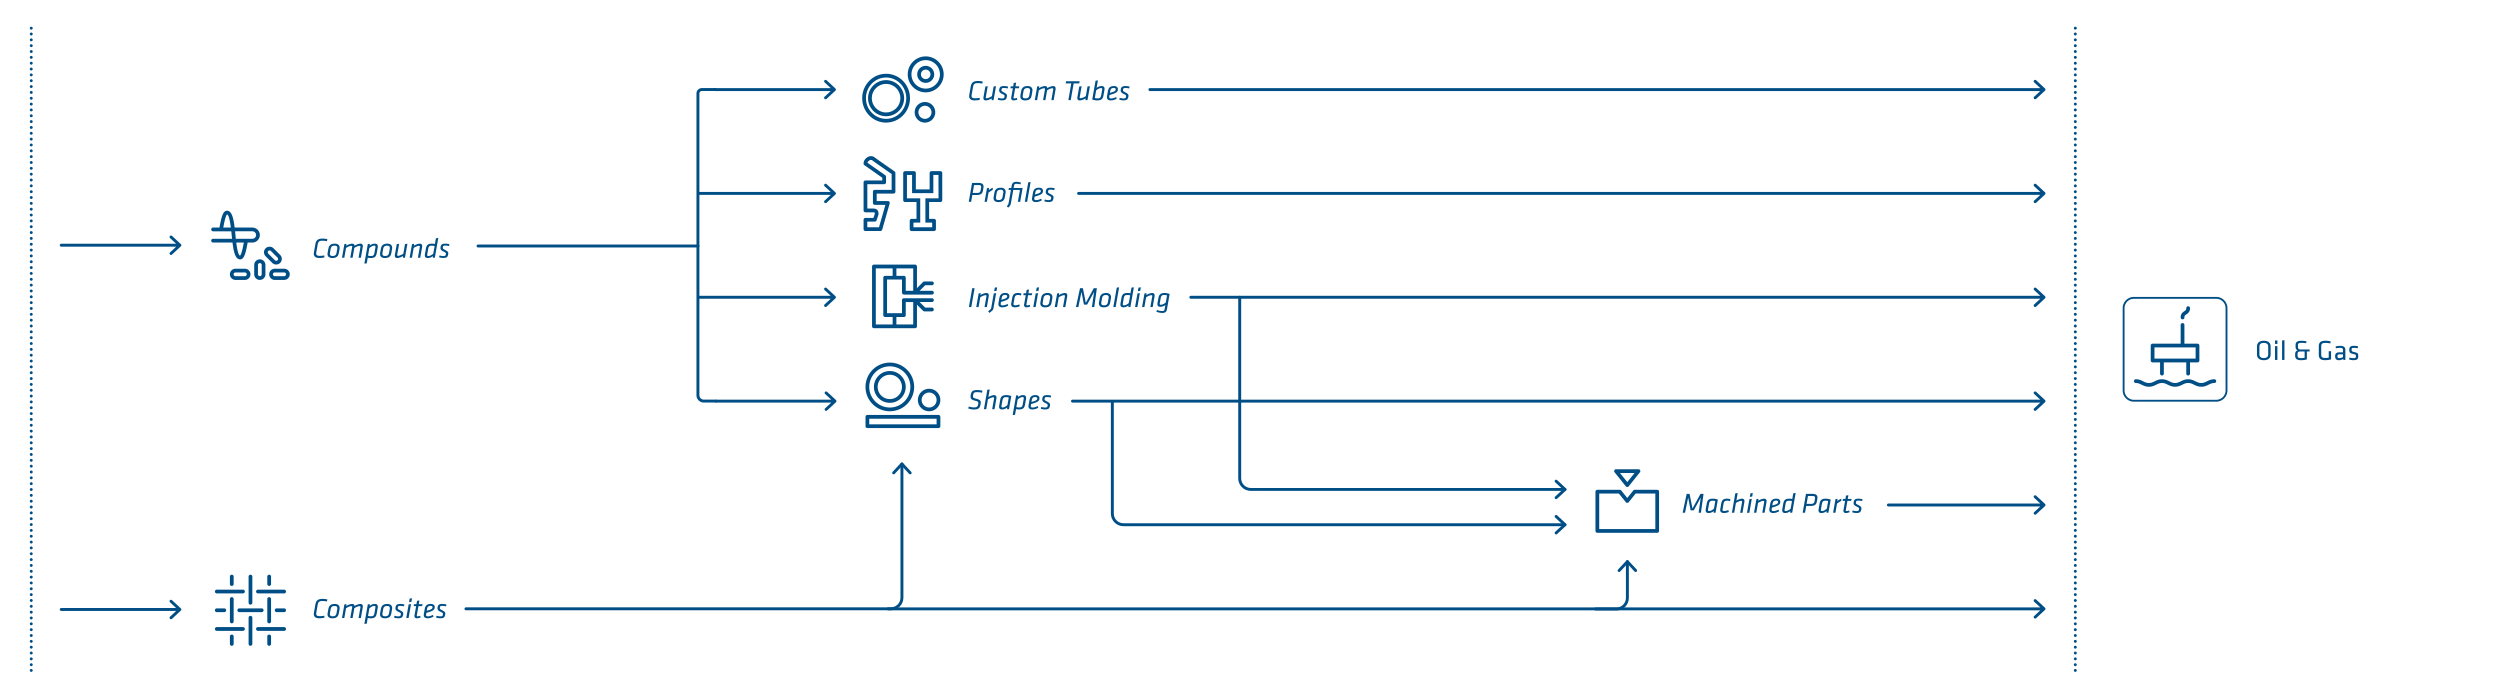 <svg id="Ebene_1" xmlns="http://www.w3.org/2000/svg" width="1280" height="355"><defs><clipPath id="clippath-1"><path class="cls-3" d="M0-250h1280v800H0z"/></clipPath><clipPath id="clippath-2"><path class="cls-3" d="M0-250h1280v800H0z"/></clipPath><clipPath id="clippath-5"><path class="cls-3" d="M0-250h1280v800H0z"/></clipPath><style>.cls-1{stroke-dasharray:0 0 0 2.99}.cls-1,.cls-3,.cls-4{fill:none}.cls-1,.cls-4{stroke-linejoin:round;stroke:#004e86;stroke-width:1.5px;stroke-linecap:round}.cls-8{fill:#004e86}</style></defs><path class="cls-4" d="M31.35 125.55H92.1M87.56 121.33l4.54 4.22-4.54 4.23M31.35 312.06H92.1M87.56 307.84l4.54 4.22-4.54 4.23"/><path style="stroke-linecap:round;stroke:#004e86;stroke-width:1.5px;fill:none" d="M244.75 125.95h112.63"/><path class="cls-4" d="M358.09 99.03h69.15M422.69 94.81l4.55 4.22-4.55 4.23M366.02 45.86h61.22M422.69 41.63l4.55 4.23-4.55 4.22M358.09 152.21h69.15M422.69 147.98l4.55 4.23-4.55 4.22M366.65 205.38h60.86M422.96 201.16l4.55 4.22-4.55 4.23"/><g style="clip-path:url(#clippath-1)"><path class="cls-4" d="M238.57 311.7h217.55c3.13 0 5.67-2.54 5.67-5.67v-68.47"/><path class="cls-4" d="m457.56 242.1 4.22-4.54 4.22 4.54M816.93 311.82h10.62c3.13 0 5.67-2.54 5.67-5.67v-18.58"/><path class="cls-4" d="m828.99 292.12 4.23-4.55 4.22 4.54"/><path d="M366.79 45.85h-7.45a2 2 0 0 0-2 2v154.5c0 1.66 1.34 3 3 3h6.45" style="stroke:#004e86;stroke-width:1.5px;stroke-linejoin:round;fill:none"/></g><path class="cls-4" d="M552.24 99.03h494.29M1041.99 94.81l4.55 4.22-4.55 4.23"/><path class="cls-1" d="M1062.56 17.41v324.35"/><path class="cls-4" d="M1062.56 343.25h0m0-328.83h0M609.7 152.21h436.83M1041.99 147.98l4.55 4.23-4.55 4.22M549.12 205.38h497.41M1041.99 201.16l4.55 4.22-4.55 4.23M588.75 45.86h457.78M1041.99 41.63l4.55 4.23-4.55 4.22M454.75 311.73h591.78M1041.99 307.51l4.55 4.22-4.55 4.23M966.85 258.56h79.69M1041.99 254.33l4.55 4.23-4.55 4.22"/><g style="clip-path:url(#clippath-2)"><path class="cls-4" d="M569.52 205.77v57.21c0 3.13 2.54 5.67 5.67 5.67h226.08"/><path class="cls-4" d="m796.73 264.42 4.54 4.23-4.54 4.22M634.73 152.18v92.74c0 3.13 2.54 5.67 5.67 5.67h160.87"/><path class="cls-4" d="m796.73 246.36 4.54 4.23-4.54 4.22"/></g><path class="cls-1" d="M16 17.41v324.35"/><path class="cls-4" d="M16 343.25h0m0-328.83h0"/><g style="clip-path:url(#clippath-5)"><path class="cls-8" d="M458.95 141.24v-3.83h8.62v11.49h-3.83v-6.71a.96.96 0 0 0-.96-.96h-3.83Zm-5.75 0a.96.96 0 0 0-.96.96v19.15c0 .53.43.96.96.96h3.83v3.83h-8.62v-28.73h8.62v3.83h-3.83Zm9.58 21.07c.53 0 .96-.43.96-.96v-6.7h3.83v11.49h-8.62v-3.83h3.83Zm0-11.49h14.37a.96.96 0 0 0 0-1.92h-6.31l2.87-2.87h3.43a.96.96 0 0 0 0-1.92h-3.83c-.25 0-.5.1-.68.28l-3.15 3.15v-11.1a.96.96 0 0 0-.96-.96h-21.07a.96.96 0 0 0-.96.96v30.65c0 .53.43.96.96.96h21.07c.53 0 .96-.43.96-.96v-11.1l3.15 3.15c.18.18.42.28.68.28h3.83a.96.96 0 0 0 0-1.92h-3.43l-2.87-2.87h6.31a.96.96 0 0 0 0-1.92h-14.37a.96.96 0 0 0-.96.96v6.7h-7.66v-17.24h7.66v6.7c0 .53.43.96.96.96M445.06 217.26h34.48v-2.87h-34.48v2.87Zm35.44 1.91h-36.39a.96.96 0 0 1-.96-.96v-4.79c0-.53.43-.96.96-.96h36.39c.53 0 .96.43.96.96v4.79c0 .53-.43.96-.96.96M475.71 200.98c-2.11 0-3.83 1.72-3.83 3.83s1.72 3.83 3.83 3.83 3.83-1.72 3.83-3.83-1.72-3.83-3.83-3.83m0 9.58c-3.17 0-5.75-2.58-5.75-5.75s2.58-5.75 5.75-5.75 5.75 2.58 5.75 5.75-2.58 5.75-5.75 5.75M455.59 191.88c-3.43 0-6.23 2.79-6.23 6.23s2.79 6.23 6.23 6.23 6.22-2.79 6.22-6.23-2.79-6.23-6.22-6.23m0 14.37c-4.49 0-8.14-3.65-8.14-8.14s3.65-8.14 8.14-8.14 8.14 3.65 8.14 8.14-3.65 8.14-8.14 8.14"/><path class="cls-8" d="M455.59 187.57c-5.81 0-10.54 4.73-10.54 10.54s4.73 10.54 10.54 10.54 10.53-4.73 10.53-10.54-4.73-10.54-10.53-10.54m0 22.99c-6.87 0-12.45-5.59-12.45-12.45s5.59-12.45 12.45-12.45 12.45 5.58 12.45 12.45-5.59 12.45-12.45 12.45M128.24 309.58a.96.96 0 0 1-.96-.96v-13.41a.96.96 0 0 1 1.92 0v13.41c0 .53-.43.96-.96.96M128.24 330.65a.96.96 0 0 1-.96-.96v-13.41a.96.96 0 0 1 1.92 0v13.41c0 .53-.43.96-.96.96M118.67 300a.96.96 0 0 1-.96-.96v-3.83a.96.96 0 0 1 1.92 0v3.83c0 .53-.43.96-.96.96M118.67 319.15a.96.96 0 0 1-.96-.96V306.7a.96.96 0 0 1 1.92 0v11.49c0 .53-.43.96-.96.96M118.67 330.65a.96.96 0 0 1-.96-.96v-3.83a.96.96 0 0 1 1.92 0v3.83c0 .53-.43.96-.96.96M137.82 300a.96.96 0 0 1-.96-.96v-3.83a.96.96 0 0 1 1.92 0v3.83c0 .53-.43.96-.96.96M137.82 319.15a.96.96 0 0 1-.96-.96V306.7a.96.96 0 0 1 1.92 0v11.49c0 .53-.43.96-.96.96M137.82 330.65a.96.96 0 0 1-.96-.96v-3.83a.96.96 0 0 1 1.92 0v3.83c0 .53-.43.96-.96.96M114.83 313.41H111a.96.96 0 0 1 0-1.92h3.83a.96.96 0 0 1 0 1.92M133.99 313.41H122.5a.96.96 0 0 1 0-1.92h11.49a.96.96 0 0 1 0 1.92M145.48 313.41h-3.83a.96.96 0 0 1 0-1.92h3.83a.96.96 0 0 1 0 1.92M124.41 322.99H111a.96.96 0 0 1 0-1.92h13.41a.96.96 0 0 1 0 1.92M145.48 322.99h-13.41a.96.96 0 0 1 0-1.92h13.41a.96.96 0 0 1 0 1.92M124.41 303.83H111a.96.96 0 0 1 0-1.92h13.41a.96.96 0 0 1 0 1.92M145.48 303.83h-13.41a.96.96 0 0 1 0-1.92h13.41a.96.96 0 0 1 0 1.92M120.58 139.49a.96.96 0 0 0 0 1.92h4.79a.96.96 0 0 0 0-1.92h-4.79Zm4.79 3.83h-4.79c-1.58 0-2.87-1.29-2.87-2.87s1.29-2.87 2.87-2.87h4.79c1.58 0 2.87 1.29 2.87 2.87s-1.29 2.87-2.87 2.87M133.03 134.7a.96.96 0 0 0-.96.96v4.79a.96.96 0 0 0 1.92 0v-4.79a.96.96 0 0 0-.96-.96m0 8.62c-1.58 0-2.87-1.29-2.87-2.87v-4.79c0-1.58 1.29-2.87 2.87-2.87s2.87 1.29 2.87 2.87v4.79c0 1.58-1.29 2.87-2.87 2.87M138.04 128.22a.952.952 0 0 0-.96.96c0 .26.1.5.28.68l3.39 3.39c.36.36.99.36 1.35 0 .18-.18.28-.42.28-.68s-.1-.5-.28-.68l-3.39-3.39a.952.952 0 0 0-.68-.28m3.39 7.21c-.77 0-1.49-.3-2.03-.84L136 131.2c-.54-.54-.84-1.26-.84-2.03s.3-1.49.84-2.03c1.08-1.08 2.98-1.08 4.06 0l3.38 3.39c.54.54.84 1.26.84 2.03s-.3 1.49-.84 2.03c-.54.54-1.26.84-2.03.84M140.69 139.49a.96.96 0 0 0 0 1.92h4.79a.96.96 0 0 0 0-1.92h-4.79Zm4.79 3.83h-4.79c-1.58 0-2.87-1.29-2.87-2.87s1.29-2.87 2.87-2.87h4.79c1.58 0 2.87 1.29 2.87 2.87s-1.29 2.87-2.87 2.87M129.2 122.25h-8.46c-.08-.78-.15-1.47-.2-2.01-.06-.63-.12-1.23-.19-1.82h8.85c1.06 0 1.91.86 1.91 1.92s-.86 1.91-1.91 1.91m-6.29 8.62c-.91-.15-1.55-3.59-1.95-6.7h3.88c-.39 2.14-1.17 6.12-1.93 6.7m-8.59-14.36c.39-2.14 1.17-6.12 1.93-6.7.92.15 1.54 3.59 1.94 6.7h-3.88Zm14.89 0h-9.07c-.64-5.2-1.56-8.62-3.94-8.62-2.08 0-2.88 3.4-3.82 8.62h-3.28a.96.96 0 0 0 0 1.92h9.33c.09.78.15 1.48.2 2.01.06.63.12 1.23.19 1.82h-9.72a.96.96 0 0 0 0 1.92h9.94c.64 5.2 1.56 8.62 3.94 8.62 2.08 0 2.88-3.4 3.82-8.62h2.41c2.11 0 3.83-1.72 3.83-3.83s-1.72-3.83-3.83-3.83M818.8 270.89h28.73v-18.2h-10.08l-3.54 4.43c-.36.45-1.13.45-1.5 0l-3.54-4.43H818.8v18.2Zm29.69 1.91h-30.65a.96.96 0 0 1-.96-.96v-20.11c0-.53.43-.96.96-.96h11.49c.29 0 .57.13.75.36l3.08 3.85 3.08-3.85c.18-.23.46-.36.75-.36h11.49c.53 0 .96.43.96.96v20.11c0 .53-.43.96-.96.96M829.41 242.16l3.75 4.69 3.75-4.69h-7.51Zm3.75 7.18c-.29 0-.57-.13-.75-.36l-5.75-7.18a.951.951 0 0 1-.11-1.01c.16-.33.49-.54.86-.54h11.49c.37 0 .7.21.86.54.16.33.11.73-.11 1.01l-5.75 7.18c-.18.23-.46.36-.75.36M444.07 116.37h5.98l3.28-11.49h-5.43a.96.96 0 0 1-.96-.96v-5.75c0-.53.43-.96.96-.96h8.62v-8.12l-9.17-6.42c-.07-.05-.21-.15-.36-.28-.3-.25-.62-.51-1.03-.51-.75 0-1.62.73-1.84 1.45l9.12 6.38c.26.18.41.47.41.78v2.87c0 .53-.43.96-.96.96h-8.62v12.45h2.87c2.87 0 2.87 2.01 2.87 2.87 0 .1-.02.21-.05.3l-.96 2.87c-.13.39-.5.65-.91.65h-3.83v2.87Zm6.7 1.91h-7.66a.96.96 0 0 1-.96-.96v-4.79c0-.53.43-.96.96-.96h4.1l.69-2.07c0-.77-.06-.8-.96-.8h-3.83a.96.96 0 0 1-.96-.96V93.37c0-.53.43-.96.96-.96h8.62v-1.42l-9.17-6.42a.945.945 0 0 1-.41-.78v-.14c0-1.86 1.89-3.7 3.81-3.7 1.1 0 1.82.59 2.25.94.07.06.14.12.2.16l9.62 6.73c.26.18.41.47.41.79v9.58c0 .53-.43.96-.96.96h-8.62v3.83h5.75c.3 0 .58.14.76.38.18.24.24.55.15.84l-3.83 13.41c-.12.41-.49.69-.92.69M480.52 95.61v5.92h-6.72v12.45h3.47v2.39h-9.58v-2.39h3.47v-12.45h-6.81V89.56h2.63v9.33h10.89v-9.33h2.63v6.06Zm.96-7.98h-4.55a.96.96 0 0 0-.96.96v8.38h-7.06v-8.38a.96.96 0 0 0-.96-.96h-4.55a.96.96 0 0 0-.96.96v13.89c0 .53.43.96.96.96h5.85v8.62h-2.51a.96.96 0 0 0-.96.96v4.31c0 .53.43.96.96.96h11.49c.53 0 .96-.43.96-.96v-4.31a.96.96 0 0 0-.96-.96h-2.52v-8.62h5.76c.53 0 .96-.43.96-.96V88.59a.96.96 0 0 0-.96-.96M1127.04 197.99c-1.62 0-2.76-.56-3.77-1.05-.94-.46-1.76-.86-2.93-.86s-1.99.4-2.93.86c-1.01.5-2.16 1.06-3.77 1.06s-2.76-.56-3.77-1.05c-.94-.46-1.76-.86-2.93-.86s-1.99.4-2.93.86c-1.01.5-2.16 1.06-3.77 1.06s-2.76-.56-3.77-1.05c-.94-.46-1.76-.86-2.93-.86a.96.96 0 0 1 0-1.92c1.62 0 2.76.56 3.77 1.06.94.46 1.76.86 2.93.86s1.99-.4 2.93-.86c1.01-.5 2.16-1.06 3.77-1.06s2.76.56 3.77 1.06c.94.46 1.76.86 2.93.86s1.99-.4 2.93-.86c1.01-.5 2.16-1.06 3.77-1.06s2.76.56 3.77 1.06c.94.46 1.76.86 2.93.86s1.99-.4 2.93-.86c1.01-.5 2.16-1.06 3.77-1.06a.96.96 0 0 1 0 1.92c-1.18 0-1.99.4-2.93.86-1.01.5-2.16 1.06-3.77 1.06M1124.16 183.62h-21.07v-5.75h21.07v5.75Zm.96-7.66h-6.7v-9.58a.96.96 0 0 0-1.92 0v9.58h-14.37a.96.96 0 0 0-.96.96v7.66c0 .53.43.96.96.96h3.83v5.75a.96.96 0 0 0 1.92 0v-5.75h11.49v5.75a.96.96 0 0 0 1.92 0v-5.75h3.83c.53 0 .96-.43.96-.96v-7.66a.96.96 0 0 0-.96-.96M1117.46 163.51a.96.96 0 0 1-.96-.96c0-1.95 1.08-2.67 1.86-3.19.67-.45 1.01-.67 1.01-1.6a.96.96 0 0 1 1.92 0c0 1.95-1.08 2.67-1.86 3.19-.67.45-1.01.67-1.01 1.6 0 .53-.43.96-.96.96"/><path class="cls-8" d="M1134.7 152.02h-42.14c-3.16 0-5.75 2.59-5.75 5.75v42.14c0 3.16 2.59 5.75 5.75 5.75h42.14c3.16 0 5.75-2.59 5.75-5.75v-42.14c0-3.16-2.59-5.75-5.75-5.75m0 .96c2.64 0 4.79 2.15 4.79 4.79v42.14c0 2.64-2.15 4.79-4.79 4.79h-42.14c-2.64 0-4.79-2.15-4.79-4.79v-42.14c0-2.64 2.15-4.79 4.79-4.79h42.14ZM473.96 30.79c-4.02 0-7.29 3.27-7.29 7.29s3.27 7.29 7.29 7.29 7.29-3.27 7.29-7.29-3.27-7.29-7.29-7.29m0 16.49c-5.08 0-9.2-4.13-9.2-9.2s4.13-9.2 9.2-9.2 9.2 4.13 9.2 9.2-4.13 9.2-9.2 9.2M473.58 54.15a3.35 3.35 0 1 0 0 6.7 3.35 3.35 0 0 0 0-6.7m0 8.62c-2.9 0-5.27-2.36-5.27-5.27a5.27 5.27 0 1 1 5.27 5.27"/><path class="cls-8" d="M473.96 35.63c-1.35 0-2.44 1.09-2.44 2.44s1.1 2.44 2.44 2.44 2.44-1.1 2.44-2.44-1.09-2.44-2.44-2.44m0 6.8c-2.4 0-4.36-1.95-4.36-4.36s1.96-4.36 4.36-4.36 4.36 1.95 4.36 4.36-1.95 4.36-4.36 4.36M453.68 39.68c-5.7 0-10.33 4.75-10.33 10.59s4.63 10.59 10.33 10.59 10.33-4.75 10.33-10.59-4.63-10.59-10.33-10.59m0 23.09c-6.75 0-12.24-5.61-12.24-12.5s5.49-12.5 12.24-12.5 12.24 5.61 12.24 12.5-5.49 12.5-12.24 12.5"/><path class="cls-8" d="M453.68 42.94c-4.04 0-7.33 3.29-7.33 7.32s3.29 7.33 7.33 7.33S461 54.3 461 50.26s-3.29-7.32-7.32-7.32m0 16.57c-5.1 0-9.24-4.14-9.24-9.24s4.15-9.24 9.24-9.24 9.24 4.14 9.24 9.24-4.15 9.24-9.24 9.24"/></g><path class="cls-8" d="M1162.56 181.49c0 1.61-1 2.93-3.49 2.93s-3.49-1.32-3.49-2.93v-4.09c0-1.61 1-2.93 3.49-2.93s3.49 1.32 3.49 2.93v4.09Zm-5.74-.03c0 1.19.72 1.86 2.25 1.86s2.25-.67 2.25-1.86v-4.03c0-1.19-.72-1.86-2.25-1.86s-2.25.67-2.25 1.86v4.03ZM1164.81 176.08v-1.75h1.22v1.75h-1.22Zm0 8.19v-7.06h1.22v7.06h-1.22ZM1168.42 184.27v-9.94l1.22-.17v10.12h-1.22ZM1181.12 179.95v4.06c-.99.28-1.99.41-2.96.41-2.2 0-3.03-.78-3.03-2.32v-.88c0-.94.44-1.62 1.28-1.86-.81-.33-1.07-.96-1.07-1.71v-1c0-1.38.74-2.17 2.9-2.17.88 0 1.94.12 2.65.26l-.12 1c-.72-.12-1.72-.2-2.52-.2-1.28 0-1.7.33-1.7 1.26v.97c0 .68.36 1.15 1.3 1.15h4.68v1.04h-1.42Zm-1.16 3.23v-3.23h-2.06c-1.09 0-1.55.38-1.55 1.32v.7c0 1 .41 1.39 1.81 1.39.64 0 1.19-.04 1.8-.17ZM1188.48 181.5c0 1.23.36 1.78 2.01 1.78.51 0 1.15-.04 1.81-.17v-3.28h1.2v4.16c-.94.28-2.06.42-3.06.42-2.46 0-3.22-1.06-3.22-2.84v-4.25c0-1.96.97-2.86 3.38-2.86.83 0 1.78.1 2.68.3l-.15 1.07c-.93-.16-1.8-.25-2.59-.25-1.59 0-2.07.48-2.07 1.78v4.12ZM1200.84 184.27h-1.03l-.07-.52c-.62.43-1.43.67-2.29.67-1.32 0-1.87-.78-1.87-2.03 0-1.46.74-1.99 2.16-1.99h1.88v-1.1c0-.88-.39-1.19-1.54-1.19-.68 0-1.57.12-2.12.23l-.13-.97c.67-.17 1.57-.3 2.32-.3 2.02 0 2.68.78 2.68 2.29v4.91Zm-1.22-2.86h-1.8c-.75 0-1.03.23-1.03.94s.13 1.01 1 1.01c.61 0 1.29-.23 1.83-.58v-1.38ZM1205.01 184.42c-.72 0-1.68-.16-2.25-.38l.16-.96c.61.17 1.41.29 2.01.29 1.12 0 1.3-.2 1.3-.96s-.06-.84-1.48-1.19c-1.75-.44-1.91-.8-1.91-2.26 0-1.3.58-1.9 2.43-1.9.68 0 1.42.09 2 .25l-.09 1c-.59-.12-1.38-.2-1.96-.2-1.04 0-1.19.25-1.19.88 0 .78.01.93 1.2 1.22 2.03.51 2.19.75 2.19 2.16s-.42 2.04-2.44 2.04ZM495.76 209.11l.28-.97c.9.28 1.78.45 2.61.45 1.55 0 1.96-.42 2.16-1.58.06-.32.1-.57.1-.75 0-.61-.38-.77-1.78-1.13-1.68-.43-2.19-.97-2.19-1.99 0-.29.04-.61.1-.97.35-1.96 1.13-2.46 3.44-2.46.73 0 1.78.13 2.54.33l-.22 1.03c-.81-.19-1.8-.29-2.39-.29-1.64 0-1.94.26-2.15 1.42-.06.33-.1.62-.1.8 0 .61.36.78 1.7 1.15 1.78.48 2.29.94 2.29 1.9 0 .25-.04.61-.12.99-.3 1.75-.87 2.62-3.49 2.62-.83 0-1.96-.2-2.77-.54ZM508.96 204.07c.01-.07.03-.19.03-.25 0-.29-.15-.39-.49-.39-.71 0-1.8.52-2.67 1.06l-.88 5.02h-1.19l1.75-9.94 1.22-.17-.68 3.91c.72-.48 2.07-1 2.88-1 .88 0 1.26.48 1.26 1.25 0 .16-.01.38-.06.61l-.94 5.35H508l.96-5.44ZM516.61 209.5h-.99l.04-.86c-.78.7-1.74 1-2.64 1-1.09 0-1.49-.59-1.49-1.41 0-.17.03-.36.06-.55l.49-2.8c.3-1.71.94-2.59 3.17-2.59.87 0 1.84.22 2.54.48l-1.19 6.73Zm-.13-6c-.38-.1-.87-.17-1.36-.17-1.09 0-1.62.33-1.87 1.72l-.45 2.55c-.03.17-.06.36-.06.49 0 .33.15.52.58.52.88 0 1.67-.49 2.48-1.23l.68-3.88ZM520.25 202.44h1.04l-.07.86a4 4 0 0 1 2.67-1c1.09 0 1.48.59 1.48 1.41 0 .13-.01.38-.04.55l-.49 2.78c-.3 1.74-.93 2.61-3.16 2.61-.48 0-.99-.07-1.46-.19l-.52 2.9-1.22.17 1.78-10.09Zm.13 6c.38.1 1.03.17 1.42.17 1.26 0 1.62-.35 1.87-1.74l.45-2.57c.03-.17.04-.32.04-.45 0-.35-.13-.54-.57-.54-.91 0-1.7.52-2.54 1.25l-.68 3.87ZM527.79 207.62c-.03.16-.03.26-.03.32 0 .45.22.71.97.71s1.62-.28 2.58-.74l.26.88c-.9.49-1.83.85-3 .85-1.42 0-1.99-.67-1.99-1.64 0-.17.01-.41.06-.65l.42-2.38c.32-1.78 1.12-2.68 3.12-2.68 1.17 0 2.02.55 2.02 1.59 0 1.19-.55 1.78-2.54 2.45-.86.29-1.13.36-1.74.55l-.13.72Zm3.29-3.59c0-.46-.35-.75-.99-.75-1.1 0-1.61.41-1.81 1.55l-.17.97c.39-.12.62-.19 1.3-.39 1.17-.35 1.67-.8 1.67-1.38ZM532.9 209.26l.25-.93c.57.19 1.28.32 1.88.32 1.03 0 1.23-.17 1.36-.96.1-.59-.06-.83-1.19-1.35-1.45-.67-1.7-1.3-1.52-2.33.2-1.22.74-1.71 2.52-1.71.64 0 1.46.13 2 .3l-.2.94c-.55-.14-1.32-.25-1.83-.25-1.01 0-1.2.14-1.33.86-.12.67.09.81.99 1.29 1.64.87 1.94 1.22 1.74 2.32-.25 1.32-.67 1.88-2.59 1.88-.64 0-1.51-.14-2.07-.39ZM497.78 147.56H499l-1.7 9.65h-1.22l1.7-9.65ZM506.27 151.26c0 .16-.01.38-.06.61l-.94 5.35h-1.19l.96-5.44c.01-.09.03-.19.03-.25 0-.29-.15-.39-.49-.39-.71 0-1.8.52-2.67 1.06l-.88 5.02h-1.19l1.23-6.97 1.04-.17-.09 1c.7-.49 2.15-1.06 2.99-1.06.88 0 1.26.48 1.26 1.25ZM508.68 157.69c-.15.86-.26 1.12-2.13 2.52l-.61-.84c1.3-.99 1.46-1.16 1.59-1.88l1.28-7.25 1.22-.17-1.35 7.62Zm.65-10.42 1.22-.17-.32 1.81-1.22.16.32-1.8ZM512.39 155.33c-.03.16-.03.26-.03.32 0 .45.22.71.97.71s1.62-.28 2.58-.74l.26.88c-.9.49-1.83.85-3 .85-1.42 0-1.99-.67-1.99-1.64 0-.17.01-.41.06-.65l.42-2.38c.32-1.78 1.12-2.68 3.12-2.68 1.17 0 2.02.55 2.02 1.59 0 1.19-.55 1.78-2.54 2.45-.86.29-1.13.36-1.74.55l-.13.72Zm3.29-3.59c0-.46-.35-.75-.99-.75-1.1 0-1.61.41-1.81 1.55l-.17.97c.39-.12.62-.19 1.3-.39 1.17-.35 1.67-.8 1.67-1.38ZM522.74 151.29c-.49-.16-1.04-.25-1.51-.25-1.15 0-1.58.39-1.83 1.72l-.46 2.64c-.01.1-.03.2-.03.3 0 .45.23.62.84.62s1.48-.2 2.19-.48l.16.97c-.71.32-1.57.54-2.48.54-1.33 0-1.9-.62-1.9-1.58 0-.1.01-.3.06-.55l.46-2.62c.35-1.96 1.17-2.59 3.04-2.59.52 0 1.2.12 1.71.32l-.26.96ZM524.31 156.23c0-.06 0-.16.03-.32l.84-4.77h-1.25l.17-.99h1.25l.3-1.74 1.22-.16-.33 1.9h1.94l-.2.99h-1.91l-.84 4.75c-.01.09-.01.12-.01.16 0 .2.12.3.41.3.39 0 .81-.09 1.3-.3l.28.83c-.61.3-1.22.48-1.91.48-.87 0-1.28-.49-1.28-1.13ZM530.27 150.24l1.22-.17-1.26 7.15h-1.19l1.23-6.97Zm.52-2.97 1.22-.17-.32 1.81-1.22.16.32-1.8ZM532.71 154.68l.36-2.06c.3-1.73 1.29-2.61 3.32-2.61 1.62 0 2.46.9 2.46 2.1 0 .1 0 .26-.04.49l-.39 2.22c-.28 1.59-1.12 2.54-3.31 2.54-2.01 0-2.68-1.16-2.41-2.68Zm4.91-2.07c.03-.16.04-.3.04-.42 0-.77-.45-1.14-1.45-1.14-1.16 0-1.77.55-1.96 1.65l-.36 2.04c-.16.97.07 1.59 1.39 1.59 1.22 0 1.77-.52 1.96-1.58l.38-2.15ZM546.45 151.26c0 .16-.01.38-.06.61l-.94 5.35h-1.19l.96-5.44c.01-.09.03-.19.03-.25 0-.29-.15-.39-.49-.39-.71 0-1.8.52-2.67 1.06l-.88 5.02h-1.19l1.23-6.97 1.04-.17-.09 1c.7-.49 2.15-1.06 2.99-1.06.88 0 1.26.48 1.26 1.25ZM560.18 149.43l-3.57 6.54h-1.64l-1.25-6.54-1.61 7.78h-1.22l2.07-9.65h1.48l1.49 7.51 4.09-7.51h1.57l-1.33 9.65h-1.2l1.12-7.78ZM562.71 154.68l.36-2.06c.3-1.73 1.29-2.61 3.32-2.61 1.62 0 2.46.9 2.46 2.1 0 .1 0 .26-.04.49l-.39 2.22c-.28 1.59-1.12 2.54-3.31 2.54-2.01 0-2.68-1.16-2.41-2.68Zm4.91-2.07c.03-.16.04-.3.04-.42 0-.77-.45-1.14-1.45-1.14-1.16 0-1.77.55-1.96 1.65l-.36 2.04c-.16.97.07 1.59 1.39 1.59 1.22 0 1.77-.52 1.96-1.58l.38-2.15ZM571.77 147.27l1.22-.17-1.78 10.12h-1.19l1.75-9.94ZM578.77 157.21h-1.04l.07-.86c-.81.7-1.77 1-2.67 1-1.09 0-1.48-.59-1.48-1.41 0-.13.01-.38.04-.55l.49-2.78c.3-1.74.93-2.61 3.16-2.61.48 0 .99.07 1.46.19l.52-2.93 1.22-.17-1.78 10.12Zm-.13-6c-.38-.1-1.03-.17-1.42-.17-1.26 0-1.62.35-1.87 1.74l-.45 2.57c-.03.17-.04.32-.04.45 0 .35.13.54.57.54.84 0 1.72-.52 2.52-1.17l.7-3.94ZM582.38 150.24l1.22-.17-1.26 7.15h-1.19l1.23-6.97Zm.52-2.97 1.22-.17-.32 1.81-1.22.16.32-1.8ZM591.17 151.26c0 .16-.01.38-.06.61l-.94 5.35h-1.19l.96-5.44c.01-.09.03-.19.03-.25 0-.29-.15-.39-.49-.39-.71 0-1.8.52-2.67 1.06l-.88 5.02h-1.19l1.23-6.97 1.04-.17-.09 1c.7-.49 2.15-1.06 2.99-1.06.88 0 1.26.48 1.26 1.25ZM597.48 158.29c-.26 1.48-.86 1.93-2.48 1.93-.93 0-2.17-.29-2.9-.59l.25-.9c.97.35 1.87.51 2.7.51.9 0 1.13-.28 1.26-1.03l.36-2.04c-.78.62-1.7.91-2.59.91-1.09 0-1.49-.59-1.49-1.41 0-.17.03-.36.06-.55l.45-2.48c.3-1.71 1-2.62 3.23-2.62.68 0 1.77.19 2.52.51l-1.36 7.77Zm.06-7.06c-.38-.1-.93-.19-1.42-.19-1.17 0-1.62.36-1.87 1.75l-.41 2.26c-.03.17-.06.33-.06.46 0 .33.15.52.58.52.75 0 1.77-.51 2.52-1.15l.65-3.67ZM160.67 129.87c0-.22.03-.45.07-.71l.74-4.19c.36-2.02 1.41-2.81 3.74-2.81.74 0 1.67.1 2.41.3l-.25 1.04c-.74-.16-1.62-.26-2.26-.26-1.58 0-2.19.43-2.45 1.88l-.71 4.04c-.04.23-.06.44-.06.61 0 .87.48 1.23 1.86 1.23.64 0 1.54-.09 2.3-.23l.04 1.04c-.75.16-1.78.28-2.59.28-2.04 0-2.84-.9-2.84-2.23ZM167.76 129.42l.36-2.06c.3-1.73 1.29-2.61 3.32-2.61 1.62 0 2.46.9 2.46 2.1 0 .1 0 .26-.04.49l-.39 2.22c-.28 1.59-1.12 2.54-3.31 2.54-2.01 0-2.68-1.16-2.41-2.68Zm4.91-2.07c.03-.16.04-.3.04-.42 0-.77-.45-1.15-1.45-1.15-1.16 0-1.77.55-1.96 1.65l-.36 2.04c-.16.97.07 1.59 1.39 1.59 1.22 0 1.77-.52 1.96-1.58l.38-2.15ZM184.52 126.52c.01-.09.03-.19.03-.25 0-.29-.15-.39-.49-.39-.71 0-1.88.55-2.65 1.06l-.88 5.02h-1.19l.96-5.44c.01-.09.03-.19.03-.25 0-.29-.15-.39-.49-.39-.71 0-1.8.52-2.67 1.06l-.88 5.02h-1.19l1.23-6.97 1.04-.17-.09 1c.7-.49 2.15-1.06 2.99-1.06s1.19.41 1.25 1.06c.77-.54 2.15-1.06 2.99-1.06.88 0 1.26.48 1.26 1.25 0 .16-.01.38-.06.61l-.94 5.35h-1.19l.96-5.44ZM188.32 124.9h1.04l-.07.86c.83-.73 1.77-1 2.67-1 1.09 0 1.48.59 1.48 1.41 0 .13-.01.38-.04.55l-.49 2.78c-.3 1.74-.93 2.61-3.16 2.61-.48 0-.99-.07-1.46-.19l-.52 2.9-1.22.17 1.78-10.09Zm.13 6c.38.1 1.03.17 1.42.17 1.26 0 1.62-.35 1.87-1.74l.45-2.57c.03-.17.04-.32.04-.45 0-.35-.13-.54-.57-.54-.91 0-1.7.52-2.54 1.25l-.68 3.87ZM194.65 129.42l.36-2.06c.3-1.73 1.29-2.61 3.32-2.61 1.62 0 2.46.9 2.46 2.1 0 .1 0 .26-.04.49l-.39 2.22c-.28 1.59-1.12 2.54-3.31 2.54-2.01 0-2.68-1.16-2.41-2.68Zm4.91-2.07c.03-.16.04-.3.04-.42 0-.77-.45-1.15-1.45-1.15-1.16 0-1.77.55-1.96 1.65l-.36 2.04c-.16.97.07 1.59 1.39 1.59 1.22 0 1.77-.52 1.96-1.58l.38-2.15ZM203.38 130.33c-.01.09-.03.19-.03.25 0 .29.15.39.49.39.71 0 1.8-.52 2.67-1.06l.86-4.93 1.23-.17-1.26 7.15h-1.01l.07-.91c-.7.49-2.15 1.06-2.99 1.06-.88 0-1.26-.48-1.26-1.25 0-.16.01-.38.06-.61l.93-5.26 1.22-.17-.97 5.52ZM216.16 126c0 .16-.01.38-.06.61l-.94 5.35h-1.19l.96-5.44c.01-.09.03-.19.03-.25 0-.29-.15-.39-.49-.39-.71 0-1.8.52-2.67 1.06l-.88 5.02h-1.19l1.23-6.97 1.04-.17-.09 1c.7-.49 2.15-1.06 2.99-1.06.88 0 1.26.48 1.26 1.25ZM222.64 131.96h-1.04l.07-.86c-.81.7-1.77 1-2.67 1-1.09 0-1.48-.59-1.48-1.41 0-.13.01-.38.04-.55l.49-2.78c.3-1.74.93-2.61 3.16-2.61.48 0 .99.07 1.46.19l.52-2.93 1.22-.17-1.78 10.12Zm-.13-6c-.38-.1-1.03-.17-1.42-.17-1.26 0-1.62.35-1.87 1.74l-.45 2.57c-.03.17-.04.32-.04.45 0 .35.13.54.57.54.84 0 1.73-.52 2.52-1.17l.7-3.94ZM224.8 131.71l.25-.93c.57.19 1.28.32 1.88.32 1.03 0 1.23-.17 1.36-.96.1-.59-.06-.83-1.19-1.35-1.45-.67-1.7-1.3-1.52-2.33.2-1.22.74-1.71 2.52-1.71.64 0 1.46.13 2 .3l-.2.94c-.55-.14-1.32-.25-1.83-.25-1.01 0-1.2.15-1.33.85-.12.67.09.81.99 1.29 1.64.87 1.94 1.22 1.74 2.32-.25 1.32-.67 1.88-2.59 1.88-.64 0-1.51-.15-2.07-.39ZM160.67 314.34c0-.22.03-.45.07-.71l.74-4.19c.36-2.01 1.41-2.81 3.74-2.81.74 0 1.67.1 2.41.3l-.25 1.04c-.74-.16-1.62-.26-2.26-.26-1.58 0-2.19.43-2.45 1.88l-.71 4.04c-.04.23-.06.43-.06.61 0 .87.48 1.23 1.86 1.23.64 0 1.54-.09 2.3-.23l.04 1.04c-.75.16-1.78.28-2.59.28-2.04 0-2.84-.9-2.84-2.23ZM167.76 313.89l.36-2.06c.3-1.73 1.29-2.61 3.32-2.61 1.62 0 2.46.9 2.46 2.1 0 .1 0 .26-.04.49l-.39 2.22c-.28 1.59-1.12 2.54-3.31 2.54-2.01 0-2.68-1.16-2.41-2.68Zm4.91-2.07c.03-.16.04-.3.04-.42 0-.77-.45-1.14-1.45-1.14-1.16 0-1.77.55-1.96 1.65l-.36 2.04c-.16.97.07 1.59 1.39 1.59 1.22 0 1.77-.52 1.96-1.58l.38-2.15ZM184.52 310.99c.01-.09.03-.19.03-.25 0-.29-.15-.39-.49-.39-.71 0-1.88.55-2.65 1.06l-.88 5.02h-1.19l.96-5.44c.01-.09.03-.19.03-.25 0-.29-.15-.39-.49-.39-.71 0-1.8.52-2.67 1.06l-.88 5.02h-1.19l1.23-6.97 1.04-.17-.09 1c.7-.49 2.15-1.06 2.99-1.06s1.19.41 1.25 1.06c.77-.54 2.15-1.06 2.99-1.06.88 0 1.26.48 1.26 1.25 0 .16-.01.38-.06.61l-.94 5.35h-1.19l.96-5.44ZM188.32 309.37h1.04l-.07.86a4 4 0 0 1 2.67-1c1.09 0 1.48.59 1.48 1.41 0 .13-.01.38-.04.55l-.49 2.78c-.3 1.74-.93 2.61-3.16 2.61-.48 0-.99-.07-1.46-.19l-.52 2.9-1.22.17 1.78-10.09Zm.13 6c.38.1 1.03.17 1.42.17 1.26 0 1.62-.35 1.87-1.74l.45-2.57c.03-.17.04-.32.04-.45 0-.35-.13-.54-.57-.54-.91 0-1.7.52-2.54 1.25l-.68 3.87ZM194.65 313.89l.36-2.06c.3-1.73 1.29-2.61 3.32-2.61 1.62 0 2.46.9 2.46 2.1 0 .1 0 .26-.04.49l-.39 2.22c-.28 1.59-1.12 2.54-3.31 2.54-2.01 0-2.68-1.16-2.41-2.68Zm4.91-2.07c.03-.16.04-.3.04-.42 0-.77-.45-1.14-1.45-1.14-1.16 0-1.77.55-1.96 1.65l-.36 2.04c-.16.97.07 1.59 1.39 1.59 1.22 0 1.77-.52 1.96-1.58l.38-2.15ZM201.74 316.18l.25-.93c.57.19 1.28.32 1.88.32 1.03 0 1.23-.17 1.36-.96.1-.59-.06-.83-1.19-1.35-1.45-.67-1.7-1.3-1.52-2.33.2-1.22.74-1.71 2.52-1.71.64 0 1.46.13 2 .3l-.2.94c-.55-.14-1.32-.25-1.83-.25-1.01 0-1.2.14-1.33.86-.12.67.09.81.99 1.29 1.64.87 1.94 1.22 1.74 2.32-.25 1.32-.67 1.88-2.59 1.88-.64 0-1.51-.14-2.07-.39ZM209.23 309.45l1.22-.17-1.26 7.15H208l1.23-6.97Zm.52-2.97 1.22-.17-.32 1.81-1.22.16.32-1.8ZM212.18 315.44c0-.06 0-.16.03-.32l.84-4.77h-1.25l.17-.99h1.25l.3-1.74 1.22-.16-.33 1.9h1.94l-.2.99h-1.91l-.84 4.75c-.01.09-.01.12-.01.16 0 .2.12.3.41.3.39 0 .81-.09 1.3-.3l.28.83c-.61.3-1.22.48-1.91.48-.87 0-1.28-.49-1.28-1.13ZM218.17 314.54c-.03.16-.03.26-.03.32 0 .45.22.71.97.71s1.62-.28 2.58-.74l.26.88c-.9.49-1.83.85-3 .85-1.42 0-1.99-.67-1.99-1.64 0-.17.01-.41.06-.65l.42-2.38c.32-1.78 1.12-2.68 3.12-2.68 1.17 0 2.02.55 2.02 1.59 0 1.19-.55 1.78-2.54 2.45-.86.29-1.13.36-1.74.55l-.13.72Zm3.29-3.59c0-.46-.35-.75-.99-.75-1.1 0-1.61.41-1.81 1.55l-.17.97c.39-.12.62-.19 1.3-.39 1.17-.35 1.67-.8 1.67-1.38ZM223.28 316.18l.25-.93c.57.19 1.28.32 1.88.32 1.03 0 1.23-.17 1.36-.96.1-.59-.06-.83-1.19-1.35-1.45-.67-1.7-1.3-1.52-2.33.2-1.22.74-1.71 2.52-1.71.64 0 1.46.13 2 .3l-.2.94c-.55-.14-1.32-.25-1.83-.25-1.01 0-1.2.14-1.33.86-.12.67.09.81.99 1.29 1.64.87 1.94 1.22 1.74 2.32-.25 1.32-.67 1.88-2.59 1.88-.64 0-1.51-.14-2.07-.39ZM870.8 254.74l-3.57 6.54h-1.64l-1.25-6.54-1.61 7.78h-1.22l2.07-9.65h1.48l1.49 7.51 4.09-7.51h1.57l-1.33 9.65h-1.2l1.12-7.78ZM878.36 262.53h-.99l.04-.86c-.78.7-1.74 1-2.64 1-1.09 0-1.49-.59-1.49-1.41 0-.17.03-.36.06-.55l.49-2.8c.3-1.71.94-2.59 3.17-2.59.87 0 1.84.22 2.54.48l-1.19 6.73Zm-.13-6c-.38-.1-.87-.17-1.36-.17-1.09 0-1.62.33-1.87 1.72l-.45 2.55c-.03.17-.06.36-.06.49 0 .33.15.52.58.52.88 0 1.67-.49 2.48-1.23l.68-3.88ZM885.76 256.6c-.49-.16-1.04-.25-1.51-.25-1.15 0-1.58.39-1.83 1.72l-.46 2.64c-.01.1-.03.2-.03.3 0 .45.23.62.84.62s1.48-.2 2.19-.48l.16.97c-.71.32-1.57.54-2.48.54-1.33 0-1.9-.62-1.9-1.58 0-.1.01-.3.06-.55l.46-2.62c.35-1.96 1.17-2.59 3.04-2.59.52 0 1.2.12 1.71.32l-.26.96ZM891.93 257.09c.01-.07.03-.19.03-.25 0-.29-.14-.39-.49-.39-.71 0-1.8.52-2.67 1.06l-.88 5.02h-1.19l1.75-9.94 1.22-.17-.68 3.91c.72-.48 2.07-1 2.88-1 .88 0 1.26.48 1.26 1.25 0 .16-.01.38-.06.61l-.94 5.35h-1.19l.96-5.44ZM895.7 255.56l1.22-.17-1.26 7.15h-1.19l1.23-6.97Zm.52-2.97 1.22-.17-.32 1.81-1.22.16.32-1.8ZM904.48 256.57c0 .16-.01.38-.06.61l-.94 5.35h-1.19l.96-5.44c.01-.09.03-.19.03-.25 0-.29-.14-.39-.49-.39-.71 0-1.8.52-2.67 1.06l-.88 5.02h-1.19l1.23-6.97 1.04-.17-.09 1c.7-.49 2.15-1.06 2.99-1.06.88 0 1.26.48 1.26 1.25ZM907.1 260.64c-.03.16-.03.26-.03.32 0 .45.22.71.97.71s1.62-.28 2.58-.74l.26.88c-.9.49-1.83.85-3 .85-1.42 0-1.99-.67-1.99-1.64 0-.17.01-.41.06-.65l.42-2.38c.32-1.78 1.12-2.68 3.12-2.68 1.17 0 2.01.55 2.01 1.59 0 1.19-.55 1.78-2.54 2.45-.85.29-1.13.36-1.74.55l-.13.72Zm3.29-3.59c0-.46-.35-.75-.99-.75-1.1 0-1.61.41-1.81 1.55l-.17.97c.39-.12.62-.19 1.3-.39 1.17-.35 1.67-.8 1.67-1.38ZM917.61 262.53h-1.04l.07-.86c-.81.7-1.77 1-2.67 1-1.09 0-1.48-.59-1.48-1.41 0-.13.01-.38.04-.55l.49-2.78c.3-1.74.93-2.61 3.16-2.61.48 0 .99.07 1.46.19l.52-2.93 1.22-.17-1.78 10.12Zm-.13-6c-.38-.1-1.03-.17-1.42-.17-1.26 0-1.62.35-1.87 1.74l-.45 2.57c-.03.17-.04.32-.04.45 0 .35.13.54.57.54.84 0 1.72-.52 2.52-1.17l.7-3.94ZM924.79 259.06l-.61 3.46h-1.22l1.7-9.65h3.39c1.75 0 2.49.71 2.49 1.88 0 .19-.01.36-.06.61l-.23 1.33c-.26 1.54-.96 2.36-3.26 2.36h-2.2Zm4.49-3.77c.03-.16.04-.29.04-.42 0-.67-.41-.91-1.38-.91h-2.26l-.71 4.03h2.25c1.25 0 1.65-.41 1.83-1.38l.23-1.32ZM936.15 262.53h-.99l.04-.86c-.78.7-1.74 1-2.64 1-1.09 0-1.49-.59-1.49-1.41 0-.17.03-.36.06-.55l.49-2.8c.3-1.71.94-2.59 3.17-2.59.87 0 1.84.22 2.54.48l-1.19 6.73Zm-.13-6c-.38-.1-.87-.17-1.36-.17-1.09 0-1.62.33-1.87 1.72l-.45 2.55c-.03.17-.06.36-.06.49 0 .33.15.52.58.52.88 0 1.67-.49 2.48-1.23l.68-3.88ZM942.76 256.41c-.8.43-1.54.93-2.2 1.42l-.83 4.7h-1.19l1.23-6.97 1.06-.17-.13 1.16c.57-.46 1.28-.9 2.02-1.22l.04 1.09ZM943.82 261.54c0-.06 0-.16.03-.32l.84-4.77h-1.25l.17-.99h1.25l.3-1.74 1.22-.16-.33 1.9h1.94l-.2.99h-1.91l-.84 4.75c-.01.09-.01.12-.01.16 0 .2.12.3.41.3.39 0 .81-.09 1.3-.3l.28.83c-.61.3-1.22.48-1.91.48-.87 0-1.28-.49-1.28-1.13ZM948.32 262.28l.25-.93c.57.19 1.28.32 1.88.32 1.03 0 1.23-.17 1.36-.96.1-.59-.06-.83-1.19-1.35-1.45-.67-1.7-1.3-1.52-2.33.2-1.22.74-1.71 2.52-1.71.64 0 1.46.13 2 .3l-.2.94c-.55-.14-1.32-.25-1.83-.25-1.01 0-1.2.14-1.33.86-.12.67.09.81.99 1.29 1.64.87 1.94 1.22 1.74 2.32-.25 1.32-.67 1.88-2.59 1.88-.64 0-1.51-.14-2.07-.39ZM497.83 99.85l-.61 3.46H496l1.7-9.65h3.39c1.75 0 2.49.71 2.49 1.88 0 .19-.01.36-.06.61l-.23 1.33c-.26 1.54-.96 2.36-3.26 2.36h-2.2Zm4.49-3.77c.03-.16.04-.29.04-.42 0-.67-.41-.91-1.38-.91h-2.26l-.71 4.03h2.25c1.25 0 1.65-.41 1.83-1.38l.23-1.32ZM508.32 97.2c-.8.44-1.54.93-2.2 1.42l-.83 4.7h-1.19l1.23-6.97 1.06-.17-.13 1.16c.56-.46 1.28-.9 2.01-1.22l.04 1.09ZM508.77 100.78l.36-2.06c.3-1.73 1.29-2.61 3.32-2.61 1.62 0 2.46.9 2.46 2.1 0 .1 0 .26-.04.49l-.39 2.22c-.28 1.59-1.12 2.54-3.31 2.54-2.01 0-2.68-1.16-2.41-2.68Zm4.91-2.07c.03-.16.04-.3.04-.42 0-.77-.45-1.15-1.45-1.15-1.16 0-1.77.55-1.96 1.65l-.36 2.04c-.16.97.07 1.59 1.39 1.59 1.22 0 1.77-.52 1.96-1.58l.38-2.15ZM522.21 97.23h-3.42l-1.17 6.68c-.2 1.12-.57 1.65-1.44 2.41l-.72-.74c.61-.57.85-1.01 1.01-1.94l1.13-6.41h-1.23l.17-.97h1.23l.22-1.23c.23-1.33.97-1.94 2.41-1.94.8 0 1.57.16 2.32.41l-.25.91c-.64-.2-1.41-.32-2.03-.32-.8 0-1.15.26-1.26.94l-.22 1.23h4.02l.61-.09-1.26 7.15h-1.19l1.07-6.09ZM526.46 93.37l1.22-.17-1.78 10.12h-1.19l1.75-9.94ZM529.59 101.43c-.03.16-.03.26-.03.32 0 .45.22.71.97.71s1.62-.28 2.58-.74l.26.88c-.9.49-1.83.86-3 .86-1.42 0-1.99-.67-1.99-1.64 0-.17.01-.41.06-.65l.42-2.38c.32-1.78 1.12-2.68 3.12-2.68 1.17 0 2.02.55 2.02 1.59 0 1.19-.55 1.78-2.54 2.45-.86.29-1.13.36-1.74.55l-.13.73Zm3.29-3.6c0-.46-.35-.75-.99-.75-1.1 0-1.61.41-1.81 1.55l-.17.97c.39-.12.62-.19 1.3-.39 1.17-.35 1.67-.8 1.67-1.38ZM534.69 103.07l.25-.93c.57.19 1.28.32 1.88.32 1.03 0 1.23-.17 1.36-.96.1-.59-.06-.83-1.19-1.35-1.45-.67-1.7-1.3-1.52-2.33.2-1.22.74-1.71 2.52-1.71.64 0 1.46.13 2 .3l-.2.94c-.55-.14-1.32-.25-1.83-.25-1.01 0-1.2.15-1.33.85-.12.67.09.81.99 1.29 1.64.87 1.94 1.22 1.74 2.32-.25 1.32-.67 1.88-2.59 1.88-.64 0-1.51-.15-2.07-.39ZM496.21 49.18c0-.22.03-.45.07-.71l.74-4.19c.36-2.02 1.41-2.81 3.74-2.81.74 0 1.67.1 2.41.3l-.25 1.04c-.74-.16-1.62-.26-2.26-.26-1.58 0-2.19.43-2.45 1.88l-.71 4.04c-.04.23-.06.44-.06.61 0 .87.48 1.23 1.86 1.23.64 0 1.54-.09 2.3-.23l.04 1.04c-.75.16-1.78.28-2.59.28-2.04 0-2.84-.9-2.84-2.23ZM504.74 49.64c-.01.09-.03.19-.03.25 0 .29.15.39.49.39.71 0 1.8-.52 2.67-1.06l.86-4.93 1.23-.17-1.26 7.15h-1.01l.07-.91c-.7.49-2.15 1.06-2.99 1.06-.88 0-1.26-.48-1.26-1.25 0-.16.01-.38.06-.61l.93-5.26 1.22-.17-.97 5.52ZM510.84 51.02l.25-.93c.57.19 1.28.32 1.88.32 1.03 0 1.23-.17 1.36-.96.1-.59-.06-.83-1.19-1.35-1.45-.67-1.7-1.3-1.52-2.33.2-1.22.74-1.71 2.52-1.71.64 0 1.46.13 2 .3l-.2.94c-.55-.14-1.32-.25-1.83-.25-1.01 0-1.2.15-1.33.85-.12.67.09.81.99 1.29 1.64.87 1.94 1.22 1.74 2.32-.25 1.32-.67 1.88-2.59 1.88-.64 0-1.51-.15-2.07-.39ZM517.71 50.28c0-.06 0-.16.03-.32l.84-4.77h-1.25l.17-.99h1.25l.3-1.74 1.22-.16-.33 1.9h1.94l-.2.99h-1.91l-.84 4.75c-.01.09-.01.12-.01.16 0 .2.12.3.41.3.39 0 .81-.09 1.3-.3l.28.83c-.61.3-1.22.48-1.91.48-.87 0-1.28-.49-1.28-1.13ZM522.48 48.73l.36-2.06c.3-1.73 1.29-2.61 3.32-2.61 1.62 0 2.46.9 2.46 2.1 0 .1 0 .26-.04.49l-.39 2.22c-.28 1.59-1.12 2.54-3.31 2.54-2.01 0-2.68-1.16-2.41-2.68Zm4.91-2.07c.03-.16.04-.3.04-.42 0-.77-.45-1.15-1.45-1.15-1.16 0-1.77.55-1.96 1.65l-.36 2.04c-.16.97.07 1.59 1.39 1.59 1.22 0 1.77-.52 1.96-1.58l.38-2.15ZM539.23 45.83c.01-.09.03-.19.03-.25 0-.29-.15-.39-.49-.39-.71 0-1.88.55-2.65 1.06l-.88 5.02h-1.19l.96-5.44c.01-.09.03-.19.03-.25 0-.29-.15-.39-.49-.39-.71 0-1.8.52-2.67 1.06l-.88 5.02h-1.19l1.23-6.97 1.04-.17-.09 1c.7-.49 2.15-1.06 2.99-1.06s1.19.41 1.25 1.06c.77-.54 2.15-1.06 2.99-1.06.88 0 1.26.48 1.26 1.25 0 .16-.01.38-.06.61l-.94 5.35h-1.19l.96-5.44ZM548.22 51.26H547l1.49-8.57h-2.86l.19-1.09h6.96l-.19 1.09h-2.87l-1.51 8.57ZM552.82 49.64c-.01.09-.03.19-.03.25 0 .29.15.39.49.39.71 0 1.8-.52 2.67-1.06l.86-4.93 1.23-.17-1.26 7.15h-1.01l.07-.91c-.7.49-2.15 1.06-2.99 1.06-.88 0-1.26-.48-1.26-1.25 0-.16.01-.38.06-.61l.93-5.26 1.22-.17-.97 5.52ZM560.92 41.32l1.22-.17-.68 3.86c.83-.67 1.7-.94 2.59-.94 1.09 0 1.49.59 1.49 1.41 0 .17-.03.36-.06.55l-.49 2.77c-.3 1.71-1 2.62-3.23 2.62-.68 0-1.71-.16-2.54-.45l1.7-9.64Zm-.38 8.87c.38.1.93.19 1.42.19 1.17 0 1.62-.36 1.87-1.75l.45-2.55c.03-.17.06-.33.06-.46 0-.33-.14-.52-.58-.52-.75 0-1.77.51-2.52 1.15l-.7 3.96ZM567.96 49.38c-.03.16-.03.26-.03.32 0 .45.22.71.97.71s1.62-.28 2.58-.74l.26.88c-.9.49-1.83.86-3 .86-1.42 0-1.99-.67-1.99-1.64 0-.17.01-.41.06-.65l.42-2.38c.32-1.78 1.12-2.68 3.12-2.68 1.17 0 2.02.55 2.02 1.59 0 1.19-.55 1.78-2.54 2.45-.86.29-1.13.36-1.74.55l-.13.73Zm3.29-3.6c0-.46-.35-.75-.99-.75-1.1 0-1.61.41-1.81 1.55l-.17.97c.39-.12.62-.19 1.3-.39 1.17-.35 1.67-.8 1.67-1.38ZM573.06 51.02l.25-.93c.57.19 1.28.32 1.88.32 1.03 0 1.23-.17 1.36-.96.1-.59-.06-.83-1.19-1.35-1.45-.67-1.7-1.3-1.52-2.33.2-1.22.74-1.71 2.52-1.71.64 0 1.46.13 2 .3l-.2.94c-.55-.14-1.32-.25-1.83-.25-1.01 0-1.2.15-1.33.85-.12.67.09.81.99 1.29 1.64.87 1.94 1.22 1.74 2.32-.25 1.32-.67 1.88-2.59 1.88-.64 0-1.51-.15-2.07-.39Z"/></svg>
